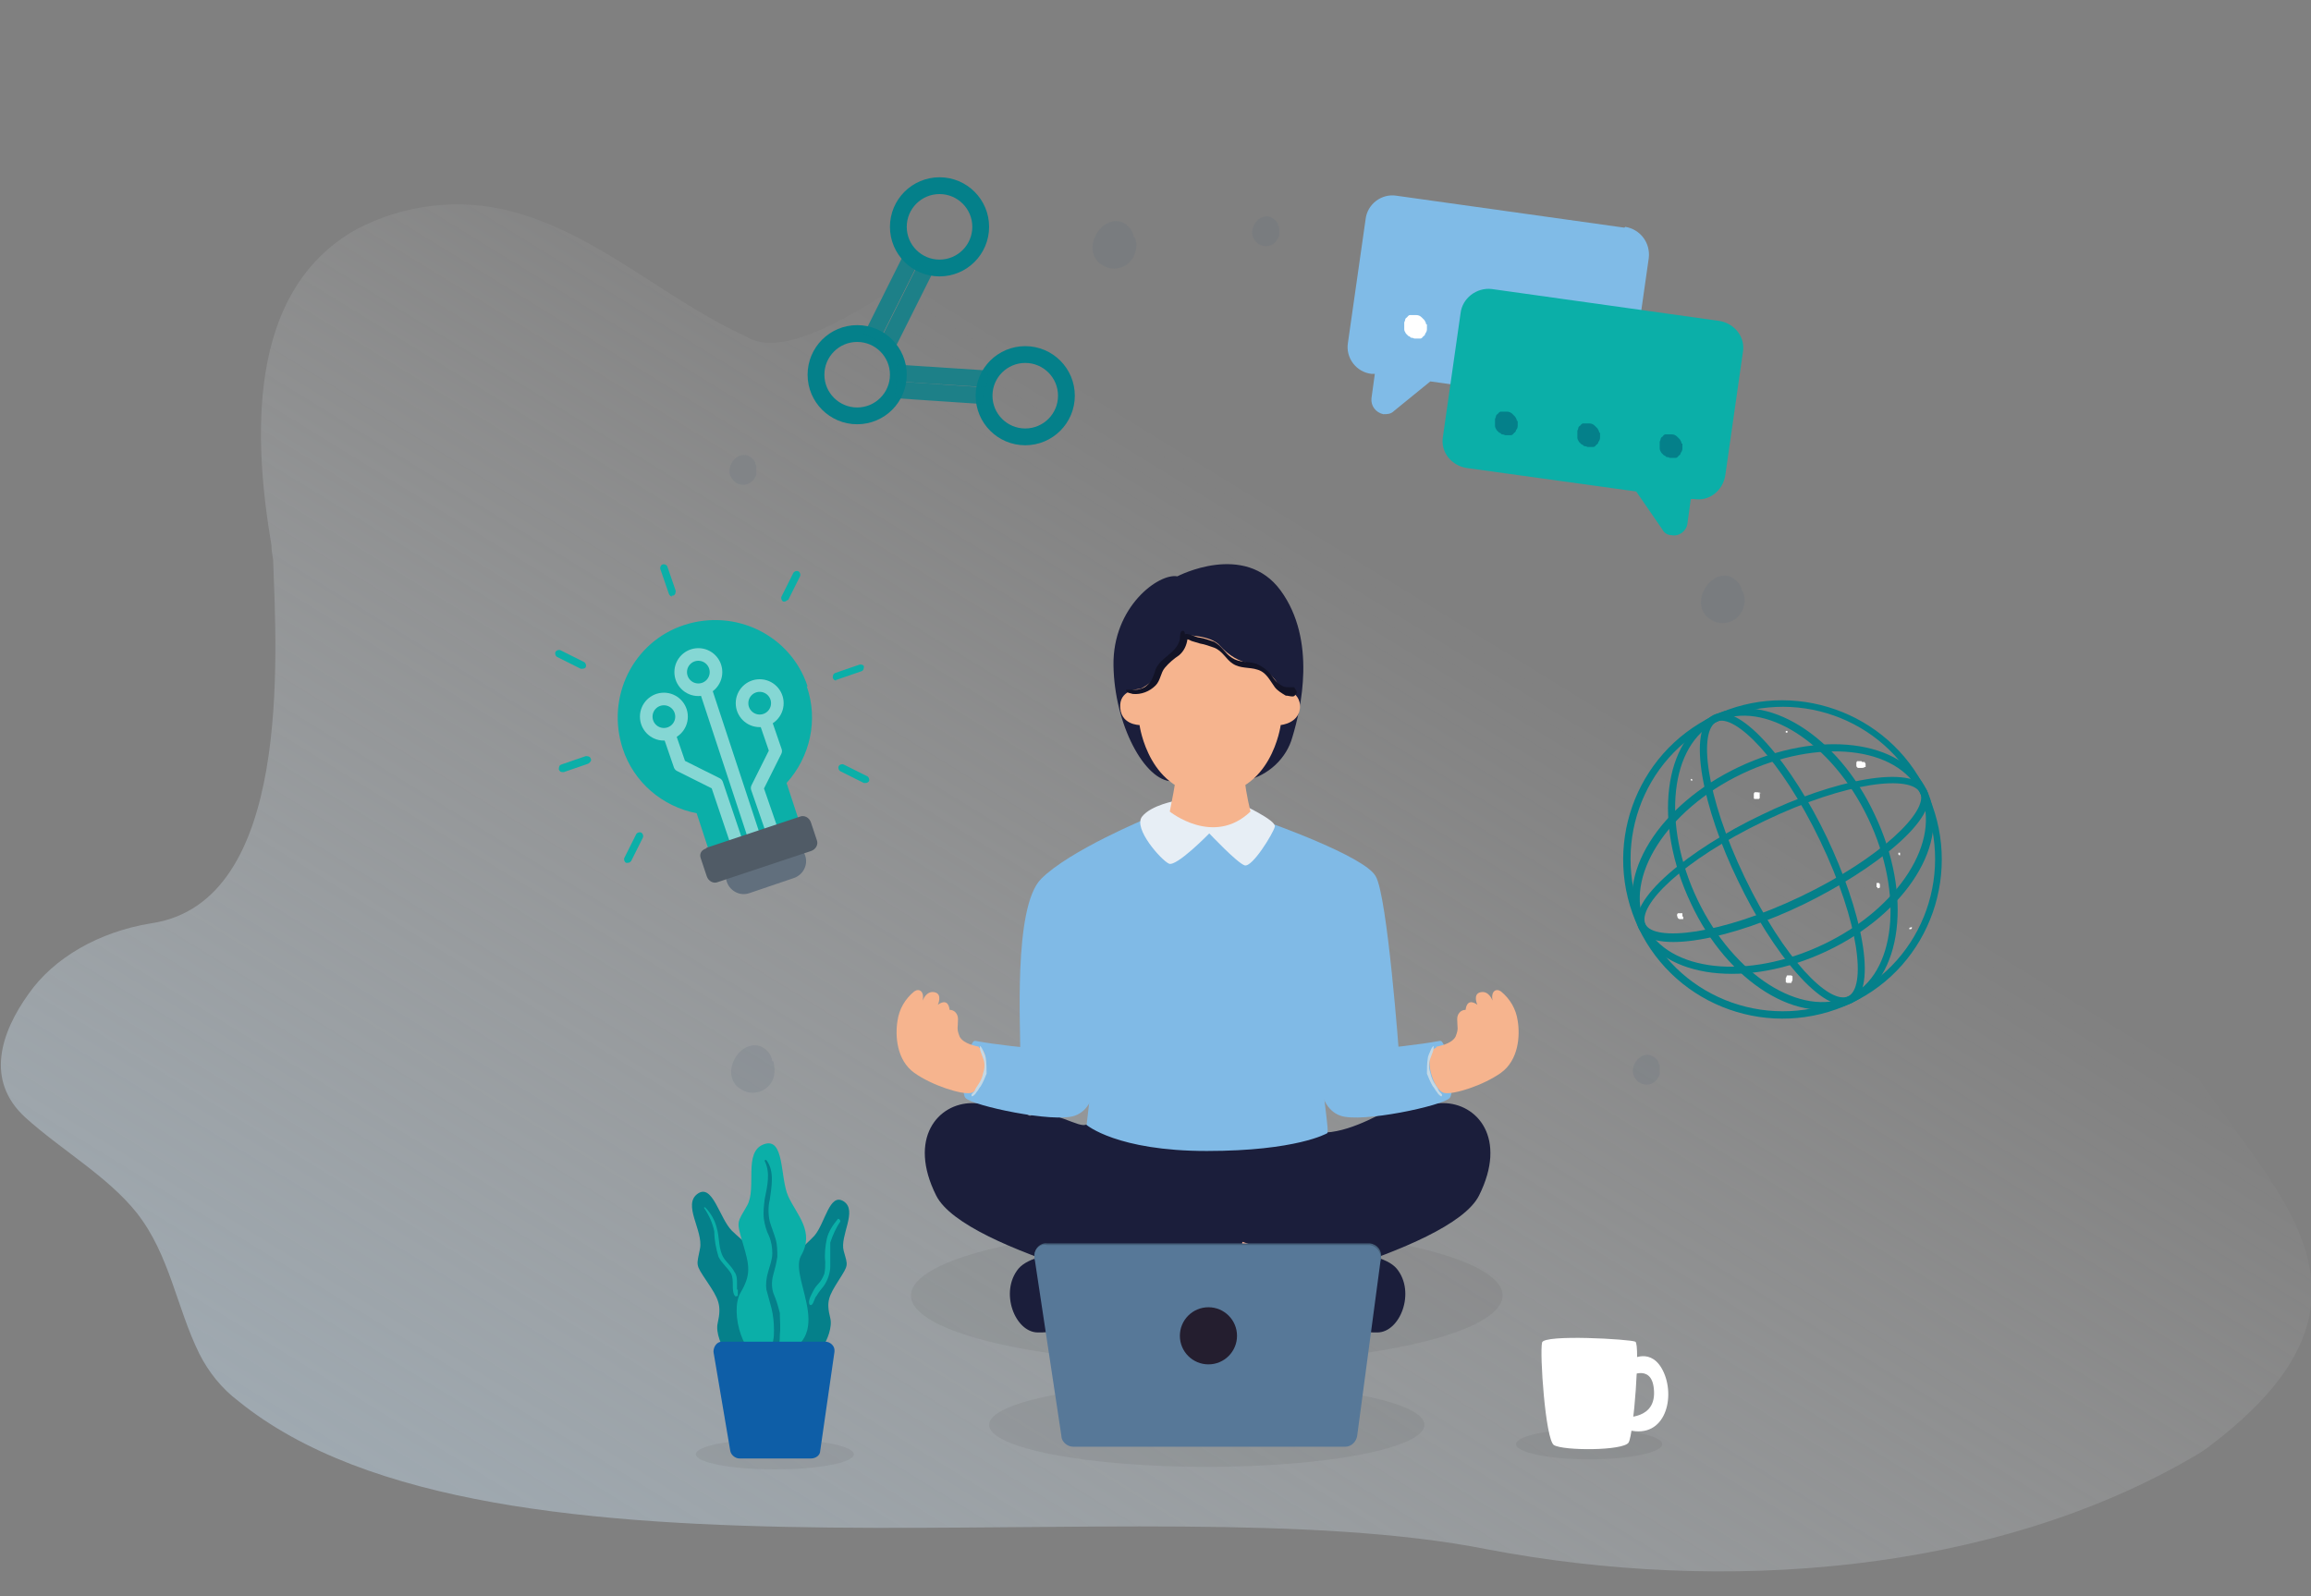 <?xml version="1.0" encoding="UTF-8"?>
<svg xmlns="http://www.w3.org/2000/svg" xmlns:xlink="http://www.w3.org/1999/xlink" id="Ebene_1" data-name="Ebene 1" version="1.1" viewBox="0 0 275 190">
  <rect x="0" y="0" width="275" height="190" fill="#808080" stroke="none"/>
  <defs>
    <style>
      .cls-1 {
        fill: url(#Unbenannter_Verlauf_6);
      }

      .cls-1, .cls-2, .cls-3, .cls-4, .cls-5, .cls-6, .cls-7, .cls-8, .cls-9, .cls-10, .cls-11, .cls-12, .cls-13, .cls-14, .cls-15, .cls-16, .cls-17, .cls-18, .cls-19, .cls-20, .cls-21, .cls-22, .cls-23, .cls-24, .cls-25, .cls-26, .cls-27, .cls-28, .cls-29, .cls-30, .cls-31, .cls-32, .cls-33, .cls-34, .cls-35, .cls-36, .cls-37, .cls-38, .cls-39, .cls-40, .cls-41 {
        stroke-width: 0px;
      }

      .cls-2 {
        fill: #f6b48e;
      }

      .cls-3 {
        fill: url(#Unbenannter_Verlauf_19);
      }

      .cls-4 {
        fill: #241e2f;
      }

      .cls-5 {
        fill: url(#Unbenannter_Verlauf_21);
      }

      .cls-42 {
        opacity: .5;
      }

      .cls-6 {
        fill: url(#Unbenannter_Verlauf_25);
      }

      .cls-7 {
        fill: url(#Unbenannter_Verlauf_5);
      }

      .cls-8 {
        fill: url(#Unbenannter_Verlauf_22);
      }

      .cls-9 {
        fill: url(#Unbenannter_Verlauf_2);
      }

      .cls-43 {
        opacity: .8;
      }

      .cls-43, .cls-12, .cls-44, .cls-45, .cls-46 {
        fill: none;
      }

      .cls-43, .cls-44 {
        stroke: #04808a;
        stroke-width: 2px;
      }

      .cls-43, .cls-44, .cls-45 {
        stroke-miterlimit: 10;
      }

      .cls-43, .cls-22, .cls-35 {
        isolation: isolate;
      }

      .cls-10 {
        fill: url(#Unbenannter_Verlauf_8);
      }

      .cls-11 {
        fill: url(#Unbenannter_Verlauf_9);
      }

      .cls-13 {
        fill: #c4d8e5;
      }

      .cls-14 {
        fill: url(#Unbenannter_Verlauf_18);
      }

      .cls-15 {
        fill: url(#Unbenannter_Verlauf_11);
      }

      .cls-16 {
        fill: url(#Unbenannter_Verlauf_24);
      }

      .cls-17 {
        fill: #505b66;
      }

      .cls-18 {
        fill: url(#Unbenannter_Verlauf_23);
      }

      .cls-19 {
        fill: #1b1e3b;
      }

      .cls-20 {
        fill: url(#Unbenannter_Verlauf);
      }

      .cls-21 {
        fill: url(#Unbenannter_Verlauf_13);
      }

      .cls-22 {
        opacity: .2;
      }

      .cls-22, .cls-41 {
        fill: #616f7d;
      }

      .cls-23 {
        fill: url(#Unbenannter_Verlauf_3);
      }

      .cls-24 {
        fill: url(#Unbenannter_Verlauf_20);
      }

      .cls-25 {
        fill: url(#Unbenannter_Verlauf_12);
      }

      .cls-47 {
        clip-path: url(#clippath);
      }

      .cls-26 {
        fill: url(#Unbenannter_Verlauf_14);
      }

      .cls-27 {
        fill: url(#Unbenannter_Verlauf_4);
      }

      .cls-28 {
        fill: #f5af96;
      }

      .cls-29 {
        fill: url(#Unbenannter_Verlauf_15);
      }

      .cls-30 {
        fill: #45607a;
      }

      .cls-31 {
        fill: #fff;
      }

      .cls-32 {
        fill: #577898;
      }

      .cls-45, .cls-46 {
        stroke: #fff;
        stroke-width: 1.5px;
      }

      .cls-33 {
        fill: #e7eef5;
      }

      .cls-46 {
        stroke-linecap: round;
        stroke-linejoin: round;
      }

      .cls-34 {
        fill: #04808a;
      }

      .cls-35 {
        fill: #4f4f4f;
        opacity: .1;
      }

      .cls-36 {
        fill: #121326;
      }

      .cls-37 {
        fill: url(#Unbenannter_Verlauf_10);
      }

      .cls-38 {
        fill: url(#Unbenannter_Verlauf_17);
      }

      .cls-39 {
        fill: url(#Unbenannter_Verlauf_7);
      }

      .cls-40 {
        fill: url(#Unbenannter_Verlauf_16);
      }
    </style>
    <clipPath id="clippath">
      <rect class="cls-12" width="275" height="190"></rect>
    </clipPath>
    <linearGradient id="Unbenannter_Verlauf" data-name="Unbenannter Verlauf" x1="-542.3" y1="478.1" x2="-543.5" y2="476.8" gradientTransform="translate(149329.6 88104.1) scale(275 -184.1)" gradientUnits="userSpaceOnUse">
      <stop offset="0" stop-color="#fff" stop-opacity="0"></stop>
      <stop offset="1" stop-color="#80bbe7"></stop>
    </linearGradient>
    <linearGradient id="Unbenannter_Verlauf_2" data-name="Unbenannter Verlauf 2" x1="-532.1" y1="453.7" x2="-532.1" y2="451" gradientTransform="translate(23606 7643.7) scale(44.1 -16.2)" gradientUnits="userSpaceOnUse">
      <stop offset="0" stop-color="#1b1e3b"></stop>
      <stop offset="1" stop-color="#173356"></stop>
    </linearGradient>
    <linearGradient id="Unbenannter_Verlauf_3" data-name="Unbenannter Verlauf 3" x1="-529.9" y1="462.3" x2="-529.9" y2="460.5" gradientTransform="translate(19929.6 11445.7) scale(37.3 -24.2)" gradientUnits="userSpaceOnUse">
      <stop offset="0" stop-color="#1b1e3b"></stop>
      <stop offset="1" stop-color="#173356"></stop>
    </linearGradient>
    <linearGradient id="Unbenannter_Verlauf_4" data-name="Unbenannter Verlauf 4" x1="-529.9" y1="462.3" x2="-529.9" y2="460.5" gradientTransform="translate(19899.6 11445.7) scale(37.3 -24.2)" gradientUnits="userSpaceOnUse">
      <stop offset="0" stop-color="#1b1e3b"></stop>
      <stop offset="1" stop-color="#173356"></stop>
    </linearGradient>
    <linearGradient id="Unbenannter_Verlauf_5" data-name="Unbenannter Verlauf 5" x1="-534.7" y1="468.3" x2="-533.7" y2="470" gradientTransform="translate(24197.3 18826.5) scale(45.2 -39.6)" gradientUnits="userSpaceOnUse">
      <stop offset="0" stop-color="#2d64ac"></stop>
      <stop offset="1" stop-color="#80bae6"></stop>
    </linearGradient>
    <linearGradient id="Unbenannter_Verlauf_6" data-name="Unbenannter Verlauf 6" x1="-516.5" y1="431" x2="-513.7" y2="438.4" gradientTransform="translate(8178.6 4226.3) scale(15.8 -9.1)" gradientUnits="userSpaceOnUse">
      <stop offset="0" stop-color="#2d64ac"></stop>
      <stop offset="1" stop-color="#80bae6"></stop>
    </linearGradient>
    <linearGradient id="Unbenannter_Verlauf_7" data-name="Unbenannter Verlauf 7" x1="-517.4" y1="428.8" x2="-514.5" y2="436.3" gradientTransform="translate(8220.9 4226.3) scale(15.8 -9.1)" gradientUnits="userSpaceOnUse">
      <stop offset="0" stop-color="#2d64ac"></stop>
      <stop offset="1" stop-color="#80bae6"></stop>
    </linearGradient>
    <linearGradient id="Unbenannter_Verlauf_8" data-name="Unbenannter Verlauf 8" x1="-532.1" y1="458.4" x2="-532.1" y2="456.2" gradientTransform="translate(23518.6 9647.6) scale(43.9 -20.4)" gradientUnits="userSpaceOnUse">
      <stop offset="0" stop-color="#1b1e3b"></stop>
      <stop offset="1" stop-color="#173356"></stop>
    </linearGradient>
    <linearGradient id="Unbenannter_Verlauf_9" data-name="Unbenannter Verlauf 9" x1="-494.3" y1="460.2" x2="-494.3" y2="455.3" gradientTransform="translate(5452.1 10195.7) scale(10.9 -21.5)" gradientUnits="userSpaceOnUse">
      <stop offset="0" stop-color="#05808a"></stop>
      <stop offset="1" stop-color="#163456"></stop>
    </linearGradient>
    <linearGradient id="Unbenannter_Verlauf_10" data-name="Unbenannter Verlauf 10" x1="-485.4" y1="458.1" x2="-485.4" y2="452.7" gradientTransform="translate(4576.1 9192.7) scale(9.2 -19.5)" gradientUnits="userSpaceOnUse">
      <stop offset="0" stop-color="#05808a"></stop>
      <stop offset="1" stop-color="#163456"></stop>
    </linearGradient>
    <linearGradient id="Unbenannter_Verlauf_11" data-name="Unbenannter Verlauf 11" x1="-481" y1="462" x2="-481" y2="463.3" gradientTransform="translate(4222.5 12134.1) scale(8.6 -25.6)" gradientUnits="userSpaceOnUse">
      <stop offset="0" stop-color="#00808b"></stop>
      <stop offset="1" stop-color="#0bafa8"></stop>
    </linearGradient>
    <linearGradient id="Unbenannter_Verlauf_12" data-name="Unbenannter Verlauf 12" x1="-282.4" y1="461" x2="-282.4" y2="456.3" gradientTransform="translate(679 10731.9) scale(2.1 -22.7)" gradientUnits="userSpaceOnUse">
      <stop offset="0" stop-color="#05808a"></stop>
      <stop offset="1" stop-color="#163456"></stop>
    </linearGradient>
    <linearGradient id="Unbenannter_Verlauf_13" data-name="Unbenannter Verlauf 13" x1="-402.5" y1="435.7" x2="-402.5" y2="438.9" gradientTransform="translate(1643.6 4831.5) scale(3.8 -10.4)" gradientUnits="userSpaceOnUse">
      <stop offset="0" stop-color="#00808b"></stop>
      <stop offset="1" stop-color="#0bafa8"></stop>
    </linearGradient>
    <linearGradient id="Unbenannter_Verlauf_14" data-name="Unbenannter Verlauf 14" x1="-408.9" y1="436.5" x2="-408.9" y2="439.7" gradientTransform="translate(1729.6 4939.8) scale(4 -10.6)" gradientUnits="userSpaceOnUse">
      <stop offset="0" stop-color="#00808b"></stop>
      <stop offset="1" stop-color="#0bafa8"></stop>
    </linearGradient>
    <linearGradient id="Unbenannter_Verlauf_15" data-name="Unbenannter Verlauf 15" x1="-506.5" y1="448.5" x2="-506.5" y2="449.4" gradientTransform="translate(7354.5 6571.1) scale(14.3 -14)" gradientUnits="userSpaceOnUse">
      <stop offset="0" stop-color="#0e5ea7"></stop>
      <stop offset="0" stop-color="#17477c"></stop>
      <stop offset="0" stop-color="#16477d"></stop>
      <stop offset=".7" stop-color="#10579b"></stop>
      <stop offset="1" stop-color="#0e5ea7"></stop>
    </linearGradient>
    <linearGradient id="Unbenannter_Verlauf_16" data-name="Unbenannter Verlauf 16" x1="-535.5" y1="464.7" x2="-531.2" y2="467.4" gradientTransform="translate(19136.8 12267.7) scale(35.8 -26.1)" gradientUnits="userSpaceOnUse">
      <stop offset="0" stop-color="#fff" stop-opacity="0"></stop>
      <stop offset="1" stop-color="#80bbe7"></stop>
    </linearGradient>
    <linearGradient id="Unbenannter_Verlauf_17" data-name="Unbenannter Verlauf 17" x1="-531.9" y1="468.9" x2="-530.1" y2="469.5" gradientTransform="translate(19142.3 13868.8) scale(35.8 -29.4)" gradientUnits="userSpaceOnUse">
      <stop offset="0" stop-color="#00808b"></stop>
      <stop offset="1" stop-color="#0bafa8"></stop>
    </linearGradient>
    <linearGradient id="Unbenannter_Verlauf_18" data-name="Unbenannter Verlauf 18" x1="-522.8" y1="464.9" x2="-522.3" y2="466.1" gradientTransform="translate(12144.7 13897) scale(23.1 -29.4)" gradientUnits="userSpaceOnUse">
      <stop offset="0" stop-color="#00808b"></stop>
      <stop offset="1" stop-color="#0bafa8"></stop>
    </linearGradient>
    <linearGradient id="Unbenannter_Verlauf_19" data-name="Unbenannter Verlauf 19" x1="-279" y1="369.2" x2="-273.4" y2="378.5" gradientTransform="translate(567 1640.8) scale(1.9 -3.9)" gradientUnits="userSpaceOnUse">
      <stop offset="0" stop-color="#00808b"></stop>
      <stop offset="1" stop-color="#0bafa8"></stop>
    </linearGradient>
    <linearGradient id="Unbenannter_Verlauf_20" data-name="Unbenannter Verlauf 20" x1="-414.5" y1="248.6" x2="-411.7" y2="267.4" gradientTransform="translate(1618.6 711.9) scale(3.8 -1.9)" gradientUnits="userSpaceOnUse">
      <stop offset="0" stop-color="#00808b"></stop>
      <stop offset="1" stop-color="#0bafa8"></stop>
    </linearGradient>
    <linearGradient id="Unbenannter_Verlauf_21" data-name="Unbenannter Verlauf 21" x1="-412.7" y1="239.2" x2="-409.9" y2="258" gradientTransform="translate(1600.6 703.7) scale(3.8 -1.9)" gradientUnits="userSpaceOnUse">
      <stop offset="0" stop-color="#00808b"></stop>
      <stop offset="1" stop-color="#0bafa8"></stop>
    </linearGradient>
    <linearGradient id="Unbenannter_Verlauf_22" data-name="Unbenannter Verlauf 22" x1="-321.5" y1="357.6" x2="-316.7" y2="367.5" gradientTransform="translate(768 1519.1) scale(2.2 -3.6)" gradientUnits="userSpaceOnUse">
      <stop offset="0" stop-color="#00808b"></stop>
      <stop offset="1" stop-color="#0bafa8"></stop>
    </linearGradient>
    <linearGradient id="Unbenannter_Verlauf_23" data-name="Unbenannter Verlauf 23" x1="-407.8" y1="278.1" x2="-404.8" y2="294.2" gradientTransform="translate(1503.6 857) scale(3.6 -2.2)" gradientUnits="userSpaceOnUse">
      <stop offset="0" stop-color="#00808b"></stop>
      <stop offset="1" stop-color="#0bafa8"></stop>
    </linearGradient>
    <linearGradient id="Unbenannter_Verlauf_24" data-name="Unbenannter Verlauf 24" x1="-407.6" y1="278.9" x2="-404.7" y2="295" gradientTransform="translate(1538.7 866.6) scale(3.6 -2.2)" gradientUnits="userSpaceOnUse">
      <stop offset="0" stop-color="#00808b"></stop>
      <stop offset="1" stop-color="#0bafa8"></stop>
    </linearGradient>
    <linearGradient id="Unbenannter_Verlauf_25" data-name="Unbenannter Verlauf 25" x1="-317" y1="366.9" x2="-312.2" y2="376.8" gradientTransform="translate(749.3 1550.2) scale(2.2 -3.6)" gradientUnits="userSpaceOnUse">
      <stop offset="0" stop-color="#00808b"></stop>
      <stop offset="1" stop-color="#0bafa8"></stop>
    </linearGradient>
  </defs>
  <g class="cls-47">
    <g id="why-gbtec">
      <g id="Karriere_Seite_Illustrationen_01" data-name="Karriere Seite Illustrationen 01">
        <g id="Ebene_1-2" data-name="Ebene 1">
          <path id="Pfad_77558" data-name="Pfad 77558" class="cls-20" d="M256.6,107.5c1-2.2,2.2-4.2,3.6-6.1,7.2-9.7.9-22.3-12.7-25.3-12.8-2.8-24.8-7.4-32.1-15.9-.6-.7-1.2-1.5-1.7-2.3-7.1-12.2.3-27.7-6.9-40-6.1-10.4-21.7-15.6-36.1-14.8-.4,0-.8,0-1.1,0-33.4.5-69.6,44.1-80.9,36.9-9.3-4.2-17.5-12.1-27.7-14.8-6.2-1.7-12.9-.9-18.6,2.1-13.2,7.4-12.2,25.2-10.1,37.6,0,.6.1,1.1.2,1.7.4,11.4,2.3,40.8-14.5,43.3-6.2,1-11.6,4.1-14.6,8.4-3.3,4.6-5.2,10.3-.4,14.7,4.3,3.9,9.8,7,13.3,11.4,3.9,5,4.7,11.2,7.4,16.7,1.1,2.2,2.7,4.2,4.7,5.7,30.5,24.7,107.5,9.5,148.5,17.6,28.2,5.4,60.3,2.9,84.1-11,.7-.4,1.5-.9,2.1-1.4,29.2-22.2-3.6-36.1-7.4-56.7-.4-2.6-.1-5.4.9-7.8h0Z"></path>
          <g id="Gruppe_21807" data-name="Gruppe 21807">
            <ellipse id="Ellipse_435" data-name="Ellipse 435" class="cls-35" cx="143.6" cy="154.2" rx="35.2" ry="8.1"></ellipse>
            <g id="Gruppe_21806" data-name="Gruppe 21806">
              <path id="Pfad_77559" data-name="Pfad 77559" class="cls-9" d="M129.3,133.8c-.7.7-4.2-2-6.7-1-2.4,1-.4,6.2,0,6.7s14.8,8.5,16.3,8.8,12.3-1.1,14.4-1.8c3.6-1.7,7.1-3.7,10.4-5.9.6-.6,2.1-8.5,1.7-8.5s-4.2,2.5-7.6,2.7c-4.2.1-8.4,0-12.6-.4-1-.2-10-1.5-10.9-1.5-1.7.2-3.4.6-5.1,1h0Z"></path>
              <path id="Pfad_77560" data-name="Pfad 77560" class="cls-19" d="M135.9,149.5c1.4.4,2.2,4.3,1.1,5.9s-11.1,3.3-13.5,3.2c-2.7,0-4.6-4.8-2.3-7.6,2.3-2.7,12.1-2.3,14.6-1.5Z"></path>
              <path id="Pfad_77561" data-name="Pfad 77561" class="cls-28" d="M140.5,147.4c-.2.2-3.6,1.2-5.3,2s-1,5.5.4,6.1c1.4.6,6.6,0,8.2-.8,1.5-.9,0-4.3-.1-4.6-.1-.3-3.1-2.6-3.1-2.6h0Z"></path>
              <path id="Pfad_77562" data-name="Pfad 77562" class="cls-23" d="M171.7,131.3c4.1,0,7.7,4.2,4.3,11s-30.5,12.7-32.1,13.1c-1.6.4-4.2-7.2-3.8-8.8.4-1.7,16.3-9.3,20-11,3.8-1.8,5.2-4.3,11.6-4.3h0Z"></path>
              <path id="Pfad_77563" data-name="Pfad 77563" class="cls-19" d="M151.5,149.5c-1.4.4-2.2,4.3-1.1,5.9s11.1,3.3,13.5,3.2c2.7,0,4.6-4.8,2.3-7.6-2.3-2.7-12.1-2.3-14.6-1.5Z"></path>
              <path id="Pfad_77564" data-name="Pfad 77564" class="cls-28" d="M146.8,147.4c.2.2,3.6,1.2,5.3,2s1,5.5-.4,6.1c-1.4.6-6.6,0-8.2-.8-1.5-.9,0-4.3.1-4.6.1-.3,3.1-2.6,3.1-2.6h0Z"></path>
              <path id="Pfad_77565" data-name="Pfad 77565" class="cls-27" d="M115.7,131.3c-4.1,0-7.7,4.2-4.3,11s30.5,12.7,32.1,13.1c1.6.4,4.2-7.2,3.8-8.8-.4-1.7-16.3-9.3-20-11-3.8-1.8-5.2-4.3-11.6-4.3h0Z"></path>
              <path id="Pfad_77566" data-name="Pfad 77566" class="cls-7" d="M136.5,97.4s-9.2,3.8-12.6,7.2c-3.4,3.4-2.4,18.2-2.5,21.2s5.8,3,6.1,2.9,2.2,1.8,2.2,1.8l-.4,3.4s3.6,3.1,14.3,3.1,14.3-2.1,14.3-2.1c.4.1-.7-5.4-.6-8.5,0,0,6.4,0,6.7,0s2.5-.7,2.5-.7c0,0-1.4-19.1-2.8-21.4-1.3-2.4-13-6.5-13-6.5l-14.3-.5Z"></path>
              <path id="Pfad_77567" data-name="Pfad 77567" class="cls-33" d="M140,95.3c0,0-3,.5-4.1,1.9-1.1,1.4,2.3,5.2,3.2,5.6s4.8-3.6,4.8-3.6c0,0,3.3,3.5,4.2,3.8s3.4-3.8,3.6-4.6-4.1-2.7-4.1-2.8l-7.6-.2h0Z"></path>
              <path id="Pfad_77568" data-name="Pfad 77568" class="cls-2" d="M140,92c-.2,1.6-.5,3.1-.8,4.6,0,0,5.2,4.2,9.6,0-.4-1.7-.7-3.3-.8-5,0-2.2-4.9,0-5-.1,0,0-3,.5-3,.5h0Z"></path>
              <path id="Pfad_77569" data-name="Pfad 77569" class="cls-19" d="M139.5,93c-3.3,0-6.9-6.8-7-13.8-.1-7,5.4-11,7.6-10.6,0,0,8-4.2,12.3,1.7s2.4,14.1,1.4,17.4c-.7,2.6-2.9,4.6-5.5,5.2-1.8.3-8.9.1-8.9.1h0Z"></path>
              <path id="Pfad_77570" data-name="Pfad 77570" class="cls-1" d="M116,123.9c-.7-.1-1.9,5.9-1.1,6.8s10.5,3,13,2.1c3.4-1.2,2.5-7.4,2.5-7.4,0,0-9.5-.6-14.3-1.5Z"></path>
              <path id="Pfad_77571" data-name="Pfad 77571" class="cls-2" d="M116.5,124.7c1.7.6.4,5.2-1,5.4-1.1.2-4.6-.9-6.7-2.4s-2.3-4.4-2-6.2c.2-1.4.9-2.6,2-3.5.6-.4,1.2,0,1,1.1,0,0,.4-1.2,1.4-1s.4,1.5.4,1.5c0,0,1.2-1,1.4.6.6,0,1,.5,1,1.1,0,0,0,0,0,0,0,1.1-.2,1.1.2,2.1.5.9,2,1.1,2.3,1.2h0Z"></path>
              <path id="Pfad_77572" data-name="Pfad 77572" class="cls-39" d="M171.4,123.9c.7-.1,1.9,5.9,1.1,6.8s-10.5,3-13,2.1c-3.4-1.2-2.5-7.4-2.5-7.4,0,0,9.5-.6,14.3-1.5Z"></path>
              <path id="Pfad_77573" data-name="Pfad 77573" class="cls-2" d="M170.9,124.7c-1.7.6-.4,5.2,1,5.4,1.1.2,4.6-.9,6.7-2.4s2.3-4.4,2-6.2c-.2-1.4-.9-2.6-2-3.5-.6-.4-1.2,0-1,1.1,0,0-.4-1.2-1.4-1s-.4,1.5-.4,1.5c0,0-1.2-1-1.4.6-.6,0-1,.5-1,1.1,0,0,0,0,0,0,0,1.1.2,1.1-.2,2.1-.5.9-2,1.1-2.3,1.2Z"></path>
              <path id="Pfad_77574" data-name="Pfad 77574" class="cls-2" d="M152.3,82s2.2,0,2.4,1.9c.1,2.2-2.3,2.4-2.3,2.4,0,0-1.1,8.3-8.4,8.3s-8.4-8.3-8.4-8.3c0,0-2.4,0-2.3-2.4.1-1.9,2.4-1.9,2.4-1.9,0,0,1.9-.9,2.2-2.2s2.8-2.7,3.1-4.2c0,0,3.2,0,4.2,1.3,1,1.1,2.3,1.9,3.7,2.1,1.5.4,2.8,1.5,3.5,3Z"></path>
              <path id="Pfad_77575" data-name="Pfad 77575" class="cls-13" d="M117.3,126c0-.3-.2-.6-.3-.9-.1-.2-.2-.5-.4-.6,0,0,0,0,0,0,0,.2,0,.4.1.7.1.3.2.5.3.8.2.5.2,1.1,0,1.7-.1.5-.3,1-.6,1.4-.1.2-.3.4-.4.7-.1.2-.3.3-.4.5,0,0,0,.2.1.2,0,0,0,0,0,0,.2-.1.4-.3.5-.5.2-.2.3-.5.5-.7.3-.5.5-1,.7-1.5,0-.6,0-1.2-.1-1.8h0Z"></path>
              <path id="Pfad_77576" data-name="Pfad 77576" class="cls-13" d="M169.9,126c0-.3.2-.6.3-.9.1-.2.2-.5.4-.6,0,0,0,0,0,0,0,.2,0,.4-.1.7-.1.3-.2.5-.3.8-.2.5-.2,1.1,0,1.7.1.5.3,1,.6,1.4.1.2.3.4.4.7.1.2.3.3.4.5,0,0,0,.2-.1.2,0,0,0,0,0,0-.2-.1-.4-.3-.5-.5-.2-.2-.3-.5-.5-.7-.3-.5-.5-1-.7-1.5,0-.6,0-1.2.1-1.8h0Z"></path>
              <path id="Pfad_77577" data-name="Pfad 77577" class="cls-36" d="M154,81.8c-.1,0-.1,0-.3,0,0,0-.2,0-.3,0-.2,0-.5,0-.7-.1-.4-.2-.8-.5-1.1-.9-.5-.8-1.2-1.4-2.1-1.8-1-.3-2-.1-2.9-.7-.8-.5-1.2-1.4-2.1-1.9-.6-.2-1.1-.4-1.7-.5-.3,0-.7-.2-1-.3-.3-.1-.6-.2-.8-.1,0-.2-.1-.5-.3-.4-.3,0-.3.8-.3,1-.4,1.7-2.3,2.1-2.9,3.6-.1.4-.3.9-.5,1.3-.2.3-.5.6-.8.8-.4.2-.7.3-1.1.3-.2,0-.4,0-.6,0-.2,0-.3,0-.5,0,0,0,0,0,0,.1.1.3.5.3.8.4,1,.1,2-.3,2.7-1,.6-.6.6-1.5,1.1-2.1.5-.6,1.1-1.1,1.7-1.5.6-.5.9-1.2,1-1.9.1,0,.3.1.5.2l1,.3c.6.1,1.1.3,1.7.5,1,.4,1.4,1.4,2.2,1.9.9.6,2,.4,2.9.7,1.1.3,1.5,1.3,2.1,2.1.3.4.8.7,1.3,1,.3,0,.5.1.8.1.3,0,.3-.2.5-.4,0-.1,0-.2,0-.2h0Z"></path>
              <path id="Pfad_77578" data-name="Pfad 77578" class="cls-4" d="M161.3,151.6c-.7-.1-1.4.6-1.8,1h0c-.2-.3-.5-.5-.8-.8-.1-.1-.3-.2-.4-.3,0,0-.2,0-.3,0,0,0,0,0,0,0,0,0,0,0,0,0,0-.1-.3-.2-.4,0-.4.2-.7.5-1,.9,0,0-.1.1-.1.2-.2-.3-.4-.6-.6-.8-.1-.2-.3-.4-.4-.6-.1-.2-.4-.3-.6-.2-.1,0-.2.1-.1.3,0,0,0,0,0,0,0,.2.2.3.3.4.1.2.2.4.3.6.2.3.4.7.6,1,0,0,0,.1-.1.1-.3.3-.5.7-.7,1.1-.2.3-.4.8-.4,1.2,0,0,0,0,0,0,.4,0,.8-.3,1-.7.2-.3.4-.7.7-1,0,.1.1.3.2.4,0,.2.1.4.2.6,0,.2.2.4.4.5,0,0,0,0,.1,0h.1c0,.3.2.4.3.4.3,0,.5-.2.7-.3.4-.5.8-.9,1.2-1.4,0,.1.1.2.3.4,0,0,.1.2.2.3,0,0,.2.2.3.2.3.1.6-.1.5-.4,0-.4-.3-.8-.6-1.1,0,0,0-.1-.1-.1.2-.2.3-.4.5-.6.3-.3.7-.5.8-.9,0,0,0-.2-.1-.2h0ZM157.9,154.4c0,.1-.2.2-.3.3,0-.3-.2-.6-.3-.8-.1-.3-.3-.6-.4-.9.3-.4.7-.8,1-1.2,0,.2.2.3.3.5.2.3.4.6.6.9,0,0,0,0,0,0-.3.4-.7.7-1,1.1h0Z"></path>
              <g id="Gruppe_21805" data-name="Gruppe 21805">
                <path id="Pfad_77579" data-name="Pfad 77579" class="cls-4" d="M128,155.8"></path>
                <path id="Pfad_77580" data-name="Pfad 77580" class="cls-4" d="M131.2,154.8c0-.1-.2-.3-.3-.4-.3-.3-.6-.5-.9-.8.2-.4.3-.8.3-1.2,0,0-.1-.1-.2-.1-.3.1-.5.4-.7.7,0,0,0,0,0,0,0,0,0,0,0,0-.2-.1-.3-.3-.5-.4-.3-.2-.5-.4-.8-.6-.2,0-.3.2-.3.3.2.3.4.5.6.7.2.2.4.4.6.7,0,0,0,0,0,0,0,0,0,0,0,0,0,0-.1.2-.1.3-.1.2-.3.5-.4.7-.2,0-.4-.2-.6-.3-.4-.2-.8-.4-1.1-.7,0,0-.1-.1-.2-.1v-.3c.3-.4.4-.9.4-1.3,0-.1-.1-.2-.2-.1,0,0,0,0,0,0-.3.4-.5.8-.7,1.2,0,0,0,0,0,0,0,0,0,0,0,0,0,0,0,0,0,0-.3-.3-.6-.6-1-.8,0,0-.1,0-.1.1.1.4.4.8.7,1.1,0,0,.2.2.3.3,0,.2-.1.4-.3.6-.1.4-.4.9-.5,1.3,0,.2-.2.8,0,.9.1,0,.3,0,.4-.1.2-.1.3-.3.4-.5.2-.4.4-.9.5-1.4,0,0,0-.1,0-.2,0,0,0,0,0,0,0,0,0,0,0,0,.3.3.7.6,1.1.8.2.1.4.3.7.4,0,0,0,.1,0,.2h0s0,0,0,0c0,0,0,0,0,0h0c0,.1,0,.2.1.3.2,0,.4,0,.5,0,.1,0,.2-.2.3-.3,0,0,.1-.2.1-.3.1-.2.2-.4.3-.5,0-.2.2-.3.3-.5l.5.5c.2.2.6.6.9.4.2-.1.2-.3.1-.5h0Z"></path>
              </g>
              <path id="Pfad_77581" data-name="Pfad 77581" class="cls-10" d="M167.2,135.2c-.8,0-1.5.3-2,.8-.7.4-1.3.8-2,1.2-1.4.8-2.8,1.5-4.1,2.2-2.8,1.4-5.6,2.8-8.5,3.9-.8.3-1.6.6-2.4.9-.4.1-.8.3-1.3.4-.3,0-.6.2-.9.4h-.2c-1-.6-2.2-.9-3.2-1.3-1.2-.4-2.2-1.3-3.3-1.8-1.2-.5-2.4-.8-3.5-1.3-1.3-.5-2.5-1.1-3.7-1.6-1.4-.6-2.8-1.2-4.2-1.8-.7-.3-1.4-.6-2.1-.9-.7-.3-1.4-.6-2.1-.7,0,0-.1,0-.1.1,0,0,0,0,0,0,.5.4,1,.7,1.6.9.6.3,1.1.5,1.7.8,1.1.5,2.3,1,3.4,1.5,2.2,1,4.5,2.1,6.7,2.9,1.1.4,2.2.8,3.2,1.4.9.6,1.9,1.1,3,1.4,1,.3,2,.7,3,1.2.4.2,1,.5,1,1.1,0,.6-.2,1.1-.4,1.7-.4,1.2-.8,2.3-1.4,3.4-.3.6-.6,1.1-1,1.7-.1.3-.3.5-.5.8,0,.1-.2.2-.3.3,0,0,0,.1-.1.1,0,0,0,0,0,0,0,0,0,0,0,0h0c-.1,0-.2,0-.2.2,0,.2,0,.3.2.3.2,0,.5,0,.6-.1.4-.4.7-.9,1-1.4.6-1,1.2-2.1,1.7-3.2.2-.6.4-1.1.7-1.7.2-.6.4-1.1.4-1.7,0-.8-.4-1.5-1.1-1.9.1,0,.2,0,.3-.1.4-.1.7-.2,1.1-.4.7-.2,1.5-.5,2.2-.8,1.4-.6,2.9-1.1,4.3-1.8,2.9-1.2,5.7-2.7,8.5-4.3.8-.4,1.5-.9,2.2-1.3.8-.3,1.4-.9,1.9-1.6,0,0-.1,0-.2,0h0Z"></path>
            </g>
          </g>
          <g id="Gruppe_21808" data-name="Gruppe 21808">
            <ellipse id="Ellipse_436" data-name="Ellipse 436" class="cls-35" cx="92.2" cy="173.1" rx="9.4" ry="1.8"></ellipse>
            <path id="Pfad_77582" data-name="Pfad 77582" class="cls-11" d="M90.2,163.2c-2.2,1.1-5.3-3.5-4.8-5.7.5-2.2.1-2.9-1.3-5s-1.2-1.8-.8-3.9-2.1-5.2-.3-6.5,2.6,2.9,4.1,4.4c1.5,1.5,3.7,2.6,3.2,5.5-.5,2.9,7,7.6-.2,11.2h0Z"></path>
            <path id="Pfad_77583" data-name="Pfad 77583" class="cls-37" d="M94.7,162.2c2,1,4.6-3.3,4.1-5.3s-.2-2.6,1-4.5,1.1-1.7.6-3.5c-.5-1.8,1.7-4.8,0-5.9s-2.2,2.6-3.5,4.1c-1.3,1.4-3.2,2.5-2.7,5s-6.1,6.9.5,10h0Z"></path>
            <path id="Pfad_77584" data-name="Pfad 77584" class="cls-15" d="M91.3,161.8c-2.8.4-4.5-5.6-3.2-7.9,1.3-2.2,1.1-3.2.3-5.9s-.7-2.4.5-4.5c1.2-2.1-.5-6.4,2-7.3s1.9,4,2.9,6.2,3.2,4.2,1.5,7.1c-1.5,2.9,5.1,10.6-4.1,12.2h0Z"></path>
            <path id="Pfad_77585" data-name="Pfad 77585" class="cls-25" d="M92.8,156.3c-.2-.8-.4-1.5-.7-2.2-.3-.7-.3-1.6-.1-2.3.2-.7.4-1.5.5-2.2,0-.7,0-1.4-.2-2.1-.2-.7-.5-1.4-.7-2.1-.2-.9-.2-1.8,0-2.6.2-1.5.6-3.4-.4-4.7,0-.1-.3,0-.2.1.7,1.4.3,3,0,4.5-.1.8-.2,1.6-.1,2.4.1.7.3,1.4.6,2,.3.7.4,1.4.4,2.1,0,.7-.3,1.5-.5,2.2-.2.7-.3,1.4-.2,2.1.2.7.4,1.5.6,2.2.2.8.3,1.7.3,2.6,0,.4,0,.8-.1,1.3-.1.4-.1.8,0,1.2,0,0,0,.1.1,0,.7-.4.7-1.3.7-2,.1-.8,0-1.6,0-2.4h0Z"></path>
            <path id="Pfad_77586" data-name="Pfad 77586" class="cls-21" d="M99.7,145.1c-.6.7-1.1,1.5-1.3,2.3-.2.9-.3,1.9-.2,2.8,0,.5,0,.9-.1,1.4-.2.5-.4.9-.8,1.3-.3.3-.5.7-.7,1.1-.2.4-.4.8-.3,1.2,0,.1.2.2.3.1,0,0,0,0,0,0,.3-.3.3-.8.6-1.1.2-.4.5-.7.8-1.1.5-.7.8-1.6.8-2.4,0-.9,0-1.9,0-2.8.3-.9.7-1.8,1.2-2.5,0-.2-.2-.4-.3-.3h0Z"></path>
            <path id="Pfad_77587" data-name="Pfad 77587" class="cls-26" d="M87.7,153.5c0-.3,0-.5,0-.8,0-.4,0-.9-.3-1.3-.4-.8-1.2-1.3-1.5-2.1-.4-1-.3-2.1-.6-3.1-.2-.9-.7-1.8-1.4-2.5,0,0-.2,0-.1.1.6.9,1,1.8,1.2,2.8,0,1,.2,2,.5,3,.4.8,1.1,1.3,1.5,2,.2.4.2.9.2,1.4,0,.4,0,1,.3,1.3.1,0,.3,0,.3-.1,0-.2,0-.4,0-.7h0Z"></path>
            <path id="Pfad_77588" data-name="Pfad 77588" class="cls-29" d="M86,159.7h12.2c.6,0,1.1.5,1.1,1,0,0,0,.1,0,.2l-1.7,11.8c0,.5-.5.9-1.1.9h-8.5c-.5,0-1-.4-1.1-.9l-2-11.8c0-.6.4-1.2,1-1.2,0,0,0,0,0,0h0Z"></path>
          </g>
          <g id="Gruppe_21810" data-name="Gruppe 21810">
            <ellipse id="Ellipse_437" data-name="Ellipse 437" class="cls-35" cx="189.1" cy="171.9" rx="8.7" ry="1.8"></ellipse>
            <g id="Gruppe_21809" data-name="Gruppe 21809">
              <path id="Pfad_77589" data-name="Pfad 77589" class="cls-31" d="M193.9,162c.1-.2,2.7-1.8,4.1,1.4,1.4,3.2,0,8.2-4.6,6.7-.2,0-.2-1.1-.2-1.3s4,.3,3.6-3.5c-.3-3.1-3.1-1.4-3.1-1.4l.2-2Z"></path>
              <path id="Pfad_77590" data-name="Pfad 77590" class="cls-31" d="M183.5,159.8c.2-1,10.5-.4,11.1-.1s-.2,11-.8,12-7.8,1-8.9.3c-1-.7-1.7-10.9-1.4-12.2h0Z"></path>
            </g>
          </g>
          <g id="Gruppe_21812" data-name="Gruppe 21812">
            <path id="Pfad_77591" data-name="Pfad 77591" class="cls-30" d="M123.2,150c.2-.6.7-1.1,1.4-1.1h38.3c.6.1,1.2.6,1.4,1.2v-.4c.2-.8-.4-1.6-1.3-1.7,0,0,0,0-.1,0h-38.3c-.8-.1-1.5.6-1.5,1.4,0,0,0,.1,0,.2v.3Z"></path>
            <g id="Gruppe_21811" data-name="Gruppe 21811">
              <ellipse id="Ellipse_438" data-name="Ellipse 438" class="cls-35" cx="143.6" cy="169.6" rx="25.9" ry="5"></ellipse>
              <path id="Pfad_77592" data-name="Pfad 77592" class="cls-32" d="M123.1,149.7l3.2,21.2c0,.7.7,1.3,1.4,1.3h32.4c.7,0,1.3-.6,1.4-1.3l2.8-21c.1-.8-.5-1.6-1.3-1.7,0,0,0,0-.1,0h-38.3c-.8-.2-1.4.4-1.5,1.1,0,.1,0,.3,0,.4h0Z"></path>
              <circle id="Ellipse_439" data-name="Ellipse 439" class="cls-4" cx="143.8" cy="159" r="3.4"></circle>
            </g>
          </g>
          <g id="Gruppe_21815" data-name="Gruppe 21815">
            <path id="Pfad_77593" data-name="Pfad 77593" class="cls-34" d="M220.3,119.4c-9.5,4.5-20.8.5-25.3-8.9-4.5-9.5-.5-20.8,8.9-25.3,9.4-4.5,20.8-.5,25.3,8.9,4.5,9.4.6,20.8-8.9,25.3,0,0,0,0,0,0ZM204.3,85.9c-9,4.3-12.8,15.1-8.5,24.2,4.3,9,15.1,12.8,24.2,8.5,9-4.3,12.8-15.1,8.5-24.2,0,0,0,0,0,0-4.3-9-15.1-12.8-24.2-8.5h0Z"></path>
            <path id="Pfad_77594" data-name="Pfad 77594" class="cls-34" d="M220.3,119.4c-6,2.9-14.7-2.4-19.1-11.9-4.5-9.5-3.3-19.5,2.8-22.4s14.7,2.4,19.1,11.9c4.5,9.5,3.3,19.5-2.8,22.4ZM204.3,85.9c-5.6,2.7-6.6,12.2-2.3,21.2s12.4,14.1,18,11.5,6.6-12.2,2.3-21.2c-4.3-9-12.4-14.2-18-11.5h0Z"></path>
            <path id="Pfad_77595" data-name="Pfad 77595" class="cls-34" d="M220.3,119.4c-3.3,1.6-9.5-6.2-13.5-14.6-4.1-8.4-6.2-18.1-2.9-19.7s9.5,6.2,13.5,14.6c4,8.4,6.2,18,2.9,19.7ZM204.3,85.9c-2.2,1-1.4,8.7,3.3,18.5s10.1,15.2,12.3,14.2c2.2-1,1.4-8.7-3.3-18.5-4.7-9.8-10.2-15.2-12.3-14.2Z"></path>
            <path id="Pfad_77596" data-name="Pfad 77596" class="cls-34" d="M217.4,113.2c-9.5,4.5-19.5,3.3-22.4-2.8s2.4-14.6,11.9-19.1,19.5-3.3,22.4,2.8-2.4,14.6-11.9,19.1ZM207.3,92.1c-9,4.3-14.1,12.4-11.5,18,2.7,5.6,12.2,6.6,21.2,2.3,9-4.3,14.1-12.4,11.5-18-2.7-5.6-12.1-6.6-21.2-2.3Z"></path>
            <path id="Pfad_77597" data-name="Pfad 77597" class="cls-34" d="M214.7,107.6c-8.4,4.1-18.1,6.2-19.7,2.9s6.2-9.5,14.6-13.5c8.4-4.1,18.1-6.2,19.7-2.9,1.6,3.2-6.2,9.4-14.6,13.5ZM210,97.7c-9.8,4.7-15.2,10.1-14.2,12.3,1,2.1,8.9,1.3,18.5-3.3s15.2-10.2,14.2-12.3c-1-2.2-8.7-1.4-18.5,3.3h0Z"></path>
            <g id="Gruppe_21813" data-name="Gruppe 21813">
              <path id="Pfad_77598" data-name="Pfad 77598" class="cls-31" d="M201.2,92.7s0,0,0,0,0,0,0,0h0s0,0,0,0c0,0,0,0,0,0h0s0,0,0,0h0c0,.1,0,.2,0,.2h0s0,0,0,0h0s.2,0,.2,0c0,0,0,0,0,0h0c0,0,0-.1,0-.1,0,0,0,0,0,0,0,0,0,0,0,0h0Z"></path>
              <path id="Pfad_77599" data-name="Pfad 77599" class="cls-31" d="M200.8,92.9"></path>
              <path id="Pfad_77600" data-name="Pfad 77600" class="cls-31" d="M200.8,92.9"></path>
            </g>
            <path id="Pfad_77601" data-name="Pfad 77601" class="cls-31" d="M209.6,94.5c-.1-.1-.3-.2-.5-.2h-.1s-.1,0-.1,0c0,0,0,0-.1,0,0,0,0,0,0,0h0c0,0-.1.1-.1.2,0,0,0,0,0,.1,0,0,0,.2,0,.2,0,0,0,0,0,.1,0,0,0,0,0,.1s.1.1.1.1c0,0,.1,0,.2,0h.2s0,0,0,0c0,0,0,0,.1,0,0,0,0,0,.1-.1,0,0,0,0,0,0h0c0,0,0-.1,0-.2h0c0-.2,0-.4,0-.5h0Z"></path>
            <g id="Gruppe_21814" data-name="Gruppe 21814">
              <path id="Pfad_77602" data-name="Pfad 77602" class="cls-31" d="M200,108.6"></path>
              <path id="Pfad_77603" data-name="Pfad 77603" class="cls-31" d="M200.2,108.7h0s0,0,0,0,0,0-.1,0c0,0-.1,0-.2,0,0,0-.1,0-.2,0-.1,0-.2.2-.1.4,0,.1.1.3.3.3,0,0,.2,0,.2,0,0,0,.1,0,.2,0h0q0-.1,0-.1h0s0-.1,0-.1c0,0,0-.1,0-.1,0,0,0,0,0,0h-.1c0-.1,0-.1,0-.1Z"></path>
              <path id="Pfad_77604" data-name="Pfad 77604" class="cls-31" d="M200.1,108.6"></path>
              <path id="Pfad_77605" data-name="Pfad 77605" class="cls-31" d="M200,108.6"></path>
            </g>
            <path id="Pfad_77606" data-name="Pfad 77606" class="cls-31" d="M213.3,116.2c0,0-.1-.1-.2-.1,0,0-.1,0-.1,0,0,0-.2,0-.3,0,0,0-.1,0-.1.1,0,0,0,.1-.1.2,0,0,0,.1,0,.2,0,0,0,.1,0,.2,0,0,0,0,0,.1,0,0,.1.1.2.1h.1c0,0,.2,0,.3,0,0,0,.1,0,.1-.1,0,0,0-.1.1-.2,0,0,0-.1,0-.2,0,0,0-.1,0-.2,0,0,0,0,0-.1Z"></path>
            <path id="Pfad_77607" data-name="Pfad 77607" class="cls-31" d="M223.6,105.1s0,0-.1,0h-.2s0,0,0,0h0s0,0,0,0h0c0,.1,0,.1,0,.2h0c0,.2,0,.2,0,.3h.1c0,.1,0,.2.1.1h.1s0,0,0,0c0,0,.1,0,.1-.1,0,0,0-.2,0-.3,0,0,0,0,0,0,0,0,0-.1-.1-.2h0Z"></path>
            <path id="Pfad_77608" data-name="Pfad 77608" class="cls-31" d="M226.1,101.5s0,0-.1,0h0s0,0-.1,0c0,0,0,0,0,0t0,0h0c0,.1,0,.2,0,.2h0c0,0,0,0,.1.1h0s0,0,.1,0c0,0,0,0,0,0t0,0h0c0-.1,0-.2,0-.2,0,0,0,0,0,0h0Z"></path>
            <path id="Pfad_77609" data-name="Pfad 77609" class="cls-31" d="M221.7,90.7s0,0-.1,0h0c0,0,0,0-.1-.1h0s0,0,0,0c0,0,0,0-.1,0,0,0-.2,0-.3,0,0,0,0,0-.1,0,0,0-.1.1-.1.2,0,0,0,.1,0,.2,0,0,0,.1,0,.2,0,0,.1.2.2.2,0,0,.2,0,.3,0h.2c0,0,.2,0,.3-.1h.1c0-.1,0-.2,0-.2,0,0,0-.1,0-.2,0,0-.1-.1-.1-.2h0Z"></path>
            <path id="Pfad_77610" data-name="Pfad 77610" class="cls-31" d="M212.7,87h0s-.2,0-.2,0c0,0,0,0,0,0,0,0,0,0,0,0s0,0,0,0c0,0,0,0,0,0h0q0,.1,0,.1s0,0,0,.1c0,0,0,0,0,0h.2s0,0,0,0c0,0,0,0,0,0h0s0,0,0,0h0q0-.1,0-.1c0-.1,0-.1,0-.1Z"></path>
            <path id="Pfad_77611" data-name="Pfad 77611" class="cls-31" d="M227.4,110.4s0,0,0,0,0,0,0,0c0,0,0,0-.1,0,0,0,0,0,0,0,0,0,0,0,0,0h0c0,0-.1,0-.1.1s0,0,0,.1c0,0,0,0,0,0,0,0,0,0,0,0,0,0,0,0,.1,0,0,0,.2,0,.2-.1,0,0,0,0,0,0h0c0-.2,0-.2,0-.2,0,0,0,0,0,0,0,0,0,0,0,0h0Z"></path>
          </g>
          <g id="Gruppe_21816" data-name="Gruppe 21816">
            <path id="Pfad_77612" data-name="Pfad 77612" class="cls-40" d="M193.3,27.1l-27.1-3.8c-1.8-.3-3.5,1-3.7,2.8,0,0,0,0,0,0l-2.1,14.7c-.3,1.8,1,3.5,2.8,3.7,0,0,0,0,0,0h.4s-.4,2.9-.4,2.9c-.1.9.5,1.7,1.4,1.9.5,0,.9,0,1.3-.4l4.3-3.5,20.2,2.8c1.8.3,3.5-1,3.7-2.8,0,0,0,0,0,0l2.1-14.7c.2-1.8-1-3.4-2.8-3.7,0,0,0,0,0,0Z"></path>
            <path id="Pfad_77613" data-name="Pfad 77613" class="cls-38" d="M177.5,34.4l27.1,3.8c1.8.3,3.1,1.9,2.8,3.7l-2.1,14.7c-.3,1.8-1.9,3.1-3.7,2.8h-.4s-.4,2.9-.4,2.9c-.1.9-1,1.6-1.9,1.4-.5,0-.9-.3-1.1-.7l-3.1-4.5-20.2-2.8c-1.8-.3-3.1-1.9-2.8-3.7l2.1-14.7c.2-1.8,1.9-3.1,3.7-2.9h0Z"></path>
            <path id="Pfad_77614" data-name="Pfad 77614" class="cls-34" d="M180.5,50.1c0-.2-.1-.3-.2-.5l-.3-.3c-.2-.2-.4-.3-.7-.3h-.4c-.1,0-.2,0-.3,0-.2,0-.3.2-.4.3-.1,0-.2.2-.2.3,0,.1-.1.2-.1.3,0,.1,0,.2,0,.4,0,.1,0,.3,0,.4,0,.2.1.3.2.5l.3.3c.1,0,.2.1.3.2.1,0,.2,0,.4.1h.4c.1,0,.2,0,.3,0,.2,0,.3-.2.4-.3.1,0,.2-.2.2-.3.1-.1.2-.3.2-.5h0c0-.2,0-.4,0-.6h0Z"></path>
            <path id="Pfad_77615" data-name="Pfad 77615" class="cls-31" d="M169.7,38.6c0-.2-.1-.3-.2-.5l-.3-.3c-.2-.2-.4-.3-.7-.3h-.4c-.1,0-.2,0-.3,0-.2,0-.3.2-.4.3-.1,0-.2.2-.2.3,0,.1-.1.2-.1.3,0,.1,0,.2,0,.4,0,.1,0,.3,0,.4,0,.2.1.3.2.5l.3.3c.1,0,.2.1.3.2.1,0,.2,0,.4.1h.4c.1,0,.2,0,.3,0,.2,0,.3-.2.4-.3.1,0,.2-.2.2-.3.1-.1.2-.3.2-.5h0c0-.2,0-.4,0-.6h0Z"></path>
            <path id="Pfad_77616" data-name="Pfad 77616" class="cls-34" d="M190.3,51.5c0-.2-.1-.3-.2-.5l-.3-.3c-.2-.2-.4-.3-.7-.3h-.4c-.1,0-.2,0-.3,0-.2,0-.3.2-.4.3-.1,0-.2.2-.2.3,0,.1-.1.2-.1.3,0,.1,0,.2,0,.4,0,.1,0,.3,0,.4,0,.2.1.3.2.5,0,0,.2.2.3.3.1,0,.2.1.3.2.1,0,.2,0,.4.1h.4c.1,0,.2,0,.3,0,.2,0,.3-.2.4-.3.1,0,.2-.2.2-.3.1-.1.2-.3.2-.5h0c0-.2,0-.4,0-.6h0Z"></path>
            <path id="Pfad_77617" data-name="Pfad 77617" class="cls-34" d="M200.1,52.8c0-.2-.1-.3-.2-.5l-.3-.3c-.2-.2-.4-.3-.7-.3h-.4c-.1,0-.2,0-.3,0-.2,0-.3.2-.4.3-.1,0-.2.2-.2.3,0,.1-.1.2-.1.3,0,.1,0,.2,0,.4,0,.1,0,.3,0,.4,0,.2.1.3.2.5,0,0,.2.2.3.3.1,0,.2.1.3.2.1,0,.2,0,.4.1h.4c.1,0,.2,0,.3,0,.2,0,.3-.2.4-.3.1,0,.2-.2.2-.3.1-.1.2-.3.2-.5h0c0-.2,0-.4,0-.6h0Z"></path>
          </g>
          <path id="Pfad_77618" data-name="Pfad 77618" class="cls-22" d="M91.9,126.3c-.1-.8-.7-1.5-1.5-1.8-1.8-.5-3.4,1.4-3.4,3.1,0,.8.4,1.6,1.1,2,.7.5,1.6.6,2.4.3.8-.3,1.4-1,1.6-1.8.1-.6.1-1.2-.1-1.8Z"></path>
          <path id="Pfad_77619" data-name="Pfad 77619" class="cls-22" d="M134.9,28.2c-.1-.8-.7-1.5-1.5-1.8-1.8-.5-3.4,1.4-3.4,3.1,0,.8.4,1.6,1.1,2,.7.5,1.6.6,2.4.3.8-.3,1.4-1,1.6-1.8.2-.6.2-1.2-.1-1.8Z"></path>
          <path id="Pfad_77620" data-name="Pfad 77620" class="cls-22" d="M207.3,70.4c-.1-.8-.7-1.5-1.5-1.8-1.8-.5-3.4,1.4-3.4,3.1,0,.8.4,1.6,1.1,2,.7.5,1.6.6,2.4.3.8-.3,1.4-1,1.6-1.8.2-.6.1-1.2-.1-1.8Z"></path>
          <path id="Pfad_77621" data-name="Pfad 77621" class="cls-22" d="M89.9,55.3c0-.5-.5-.9-1-1.1-1.1-.3-2.1.8-2.1,1.9,0,.5.3,1,.7,1.3.4.3,1,.4,1.5.2.5-.2.8-.6,1-1.1,0-.4,0-.8,0-1.1Z"></path>
          <path id="Pfad_77622" data-name="Pfad 77622" class="cls-22" d="M152.1,26.9c0-.5-.5-.9-1-1.1-1.1-.3-2.1.8-2.1,1.9,0,.5.3,1,.7,1.3.4.3,1,.4,1.5.2.5-.2.8-.6,1-1.1.1-.4,0-.8,0-1.1Z"></path>
          <path id="Pfad_77623" data-name="Pfad 77623" class="cls-22" d="M197.4,126.7c0-.5-.5-.9-1-1.1-1.1-.3-2.1.8-2.1,1.9,0,.5.3,1,.7,1.3.4.3,1,.4,1.5.2.5-.2.8-.6,1-1.1,0-.4,0-.8,0-1.1Z"></path>
          <g id="Gruppe_21817" data-name="Gruppe 21817">
            <circle id="Ellipse_440" data-name="Ellipse 440" class="cls-44" cx="102" cy="44.6" r="4.9"></circle>
            <circle id="Ellipse_441" data-name="Ellipse 441" class="cls-44" cx="122" cy="47.1" r="4.9"></circle>
            <circle id="Ellipse_442" data-name="Ellipse 442" class="cls-44" cx="111.8" cy="27" r="4.9"></circle>
            <line id="Linie_633" data-name="Linie 633" class="cls-43" x1="103.7" y1="40.2" x2="108.5" y2="30.6"></line>
            <line id="Linie_634" data-name="Linie 634" class="cls-43" x1="105.5" y1="41.2" x2="110.2" y2="31.8"></line>
            <line id="Linie_635" data-name="Linie 635" class="cls-43" x1="106.7" y1="44.4" x2="117.5" y2="45.1"></line>
            <line id="Linie_636" data-name="Linie 636" class="cls-43" x1="106.6" y1="46.4" x2="117" y2="47.1"></line>
          </g>
          <g id="Gruppe_21820" data-name="Gruppe 21820">
            <g id="Gruppe_21818" data-name="Gruppe 21818">
              <path id="Pfad_77624" data-name="Pfad 77624" class="cls-14" d="M96.1,81.7c-2-6.1-8.6-9.3-14.7-7.3-6.1,2-9.3,8.6-7.3,14.7,1.3,4,4.7,6.9,8.8,7.7l2.1,6.4,10.7-3.6-2.1-6.4c2.8-3.1,3.8-7.5,2.4-11.5h0Z"></path>
              <path id="Pfad_77625" data-name="Pfad 77625" class="cls-3" d="M80,71c-.2,0-.3-.1-.4-.3l-1-2.9c-.1-.2,0-.5.2-.6.2-.1.5,0,.6.2,0,0,0,0,0,0l1,2.9c0,.2,0,.5-.3.6,0,0-.1,0-.2,0h0Z"></path>
              <path id="Pfad_77626" data-name="Pfad 77626" class="cls-24" d="M66.9,91.9c-.2,0-.3-.1-.4-.3,0-.2,0-.5.3-.6l2.9-1c.2,0,.5,0,.6.3.1.2,0,.4-.3.6l-2.9,1c0,0-.1,0-.2,0Z"></path>
              <path id="Pfad_77627" data-name="Pfad 77627" class="cls-5" d="M99.5,81c-.2,0-.3-.1-.4-.3,0-.2,0-.5.3-.6l2.9-1c.2,0,.4,0,.5.2,0,0,0,0,0,0,0,.2,0,.5-.3.6l-2.9,1s0,0-.1,0Z"></path>
              <path id="Pfad_77628" data-name="Pfad 77628" class="cls-8" d="M93.4,71.6c0,0-.1,0-.2,0-.2-.1-.3-.4-.2-.6,0,0,0,0,0,0l1.4-2.8c.1-.2.4-.3.6-.2.2.1.3.4.2.6h0l-1.4,2.8c-.1,0-.3.2-.4.2h0Z"></path>
              <path id="Pfad_77629" data-name="Pfad 77629" class="cls-18" d="M69.3,79.6c0,0-.1,0-.2,0l-2.8-1.4c-.2-.1-.3-.4-.2-.6.1-.2.4-.3.6-.2l2.8,1.4c.2.1.3.4.2.6,0,0,0,0,0,0,0,.1-.2.2-.4.2h0Z"></path>
              <path id="Pfad_77630" data-name="Pfad 77630" class="cls-16" d="M103,93.2c0,0-.1,0-.2,0l-2.8-1.4c-.2-.1-.3-.4-.2-.6,0,0,0,0,0,0,.1-.2.4-.3.6-.2l2.8,1.4c.2.1.3.4.2.6,0,0,0,0,0,0-.1.1-.2.2-.4.2h0Z"></path>
              <path id="Pfad_77631" data-name="Pfad 77631" class="cls-6" d="M74.7,102.7c0,0-.1,0-.2,0-.2-.1-.3-.4-.2-.6,0,0,0,0,0,0l1.4-2.8c.1-.2.4-.3.6-.2.2.1.3.4.2.6l-1.4,2.8c-.1.1-.2.2-.4.2h0Z"></path>
            </g>
            <g id="Gruppe_21819" data-name="Gruppe 21819" class="cls-42">
              <line id="Linie_637" data-name="Linie 637" class="cls-46" x1="89.8" y1="99.8" x2="84.1" y2="82.5"></line>
              <path id="Pfad_77632" data-name="Pfad 77632" class="cls-46" d="M87.7,100.4l-2.4-7.1-4.4-2.2-1.1-3.2"></path>
              <path id="Pfad_77633" data-name="Pfad 77633" class="cls-46" d="M91.9,99l-1.8-5.2,2.2-4.4-1.1-3.2"></path>
              <circle id="Ellipse_443" data-name="Ellipse 443" class="cls-45" cx="83.1" cy="80" r="2.1"></circle>
              <circle id="Ellipse_444" data-name="Ellipse 444" class="cls-45" cx="79" cy="85.3" r="2.1"></circle>
              <circle id="Ellipse_445" data-name="Ellipse 445" class="cls-45" cx="90.4" cy="83.7" r="2.1"></circle>
            </g>
            <path id="Pfad_77634" data-name="Pfad 77634" class="cls-41" d="M87.8,102.3l5.3-1.8c1.1-.4,2.3.2,2.7,1.3h0c.4,1.1-.2,2.3-1.3,2.7l-5.3,1.8c-1.1.4-2.3-.2-2.7-1.3h0c-.4-1.1.2-2.3,1.3-2.7,0,0,0,0,0,0Z"></path>
            <path id="Pfad_77635" data-name="Pfad 77635" class="cls-17" d="M84.1,100.9l11.1-3.7c.5-.2,1.1.1,1.3.7,0,0,0,0,0,0l.7,2.1c.2.5-.1,1.1-.7,1.3,0,0,0,0,0,0l-11.1,3.7c-.5.2-1.1-.1-1.3-.7,0,0,0,0,0,0l-.7-2.1c-.2-.5,0-1,.6-1.2,0,0,0,0,0,0Z"></path>
          </g>
        </g>
      </g>
    </g>
  </g>
</svg>
